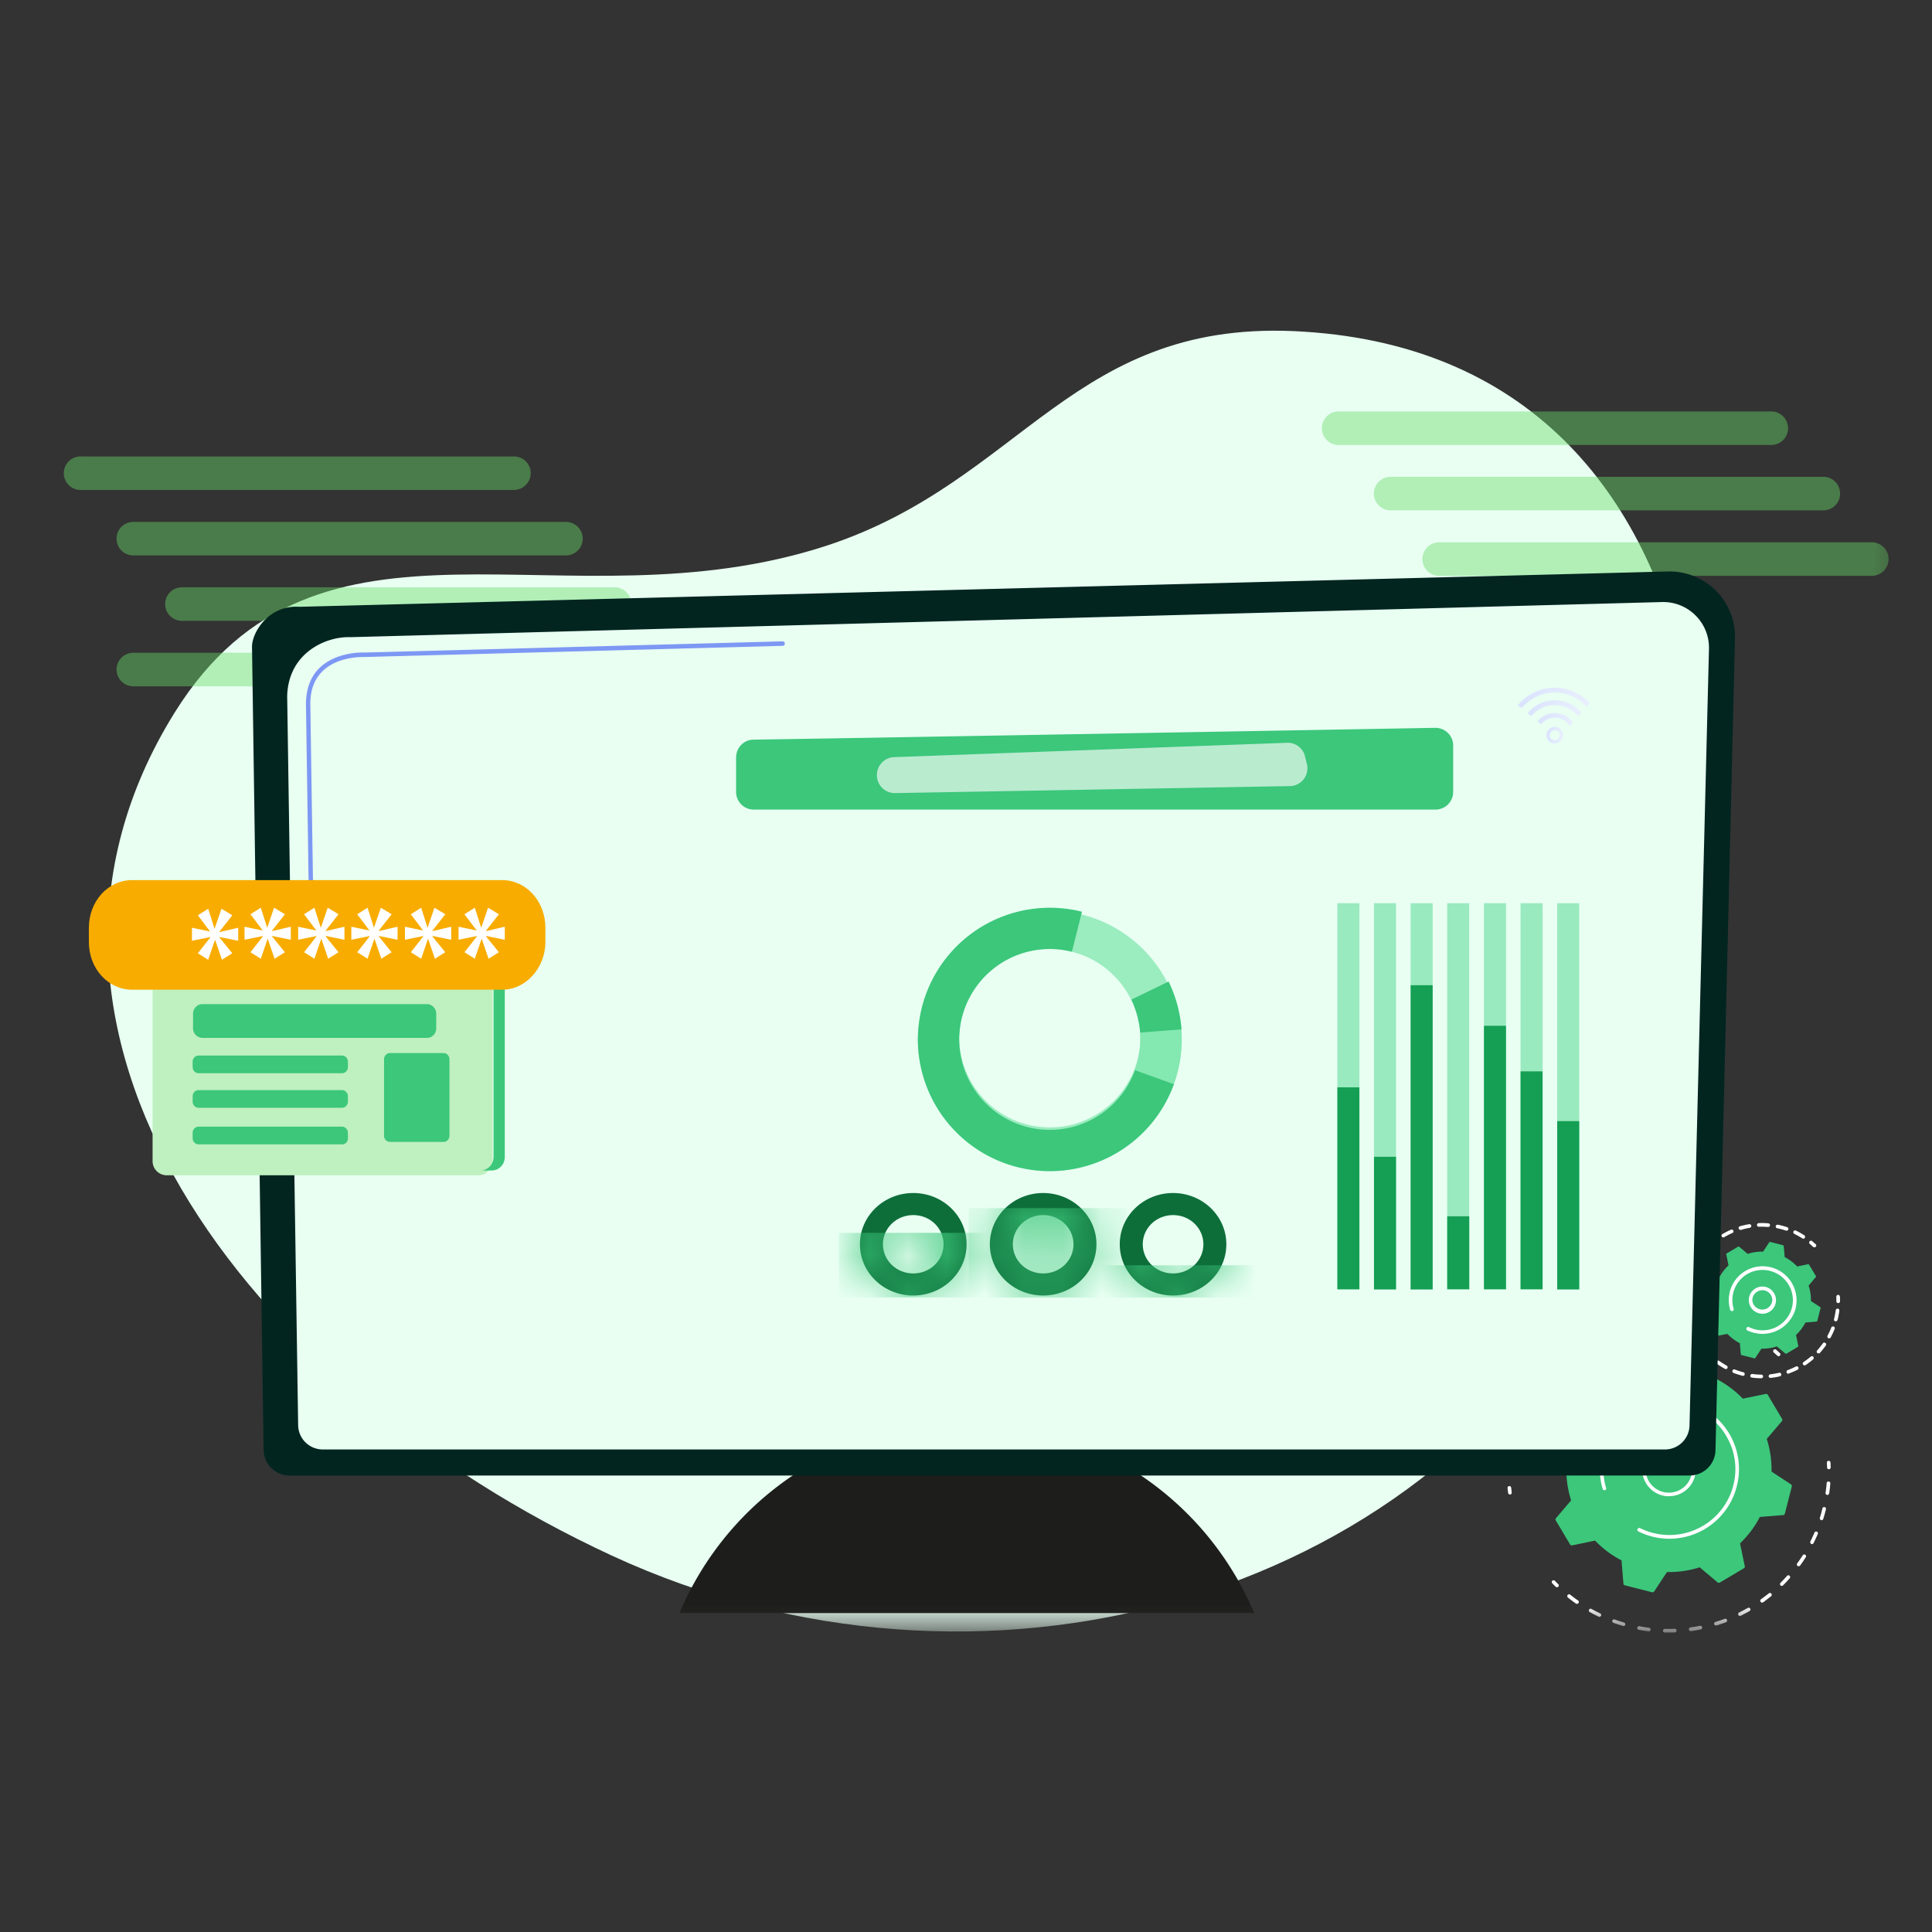 <svg width="50" height="50" fill="none" xmlns="http://www.w3.org/2000/svg"><rect width="100%" height="100%" fill="#333333" stroke="none"/><mask id="a" style="mask-type:luminance" maskUnits="userSpaceOnUse" x="0" y="7" width="50" height="36"><path d="M.5 7.832h49v34.333H.5V7.832z" fill="#fff"/></mask><g mask="url(#a)"><path d="M32.26 39.958a8.064 8.064 0 0 0-7.436-4.935 8.064 8.064 0 0 0-7.437 4.935H32.26z" fill="#022520"/><path d="M41.307 32.96c-4.527 8.45-15.942 11.707-25.475 7.298C6.285 35.836-.561 26.625 4.512 18.454c3.723-5.993 10.093-2.116 16.884-4.333 5.1-1.673 6.369-5.93 12.356-5.537 11.947.76 12.083 15.925 7.555 24.376z" fill="#E8FFF2"/><path d="M18.262 33.186h-.428c-.075 0-.138-.04-.138-.09l-.131-3.231c-.003-.053.06-.094.138-.094h.556c.078 0 .138.04.138.094v3.23c.006.05-.056.091-.135.091zm-.722-3.674.006.044c.003.04.053.072.113.075l.616.022c.069.003.125-.035.125-.081v-.066c0-.044-.05-.078-.116-.081-.153-.003-.431-.01-.635 0-.062.006-.112.043-.11.087zm-.444 3.674h-.428c-.075 0-.138-.04-.138-.09l-.131-3.6c-.003-.052.06-.093.137-.093h.557c.078 0 .138.04.138.094v3.598c.006.05-.057.091-.135.091zm-.722-4.039.006.044c.003.04.053.072.112.075l.617.022c.068.003.125-.035.125-.082v-.065c0-.044-.05-.078-.116-.081-.153-.003-.432-.01-.635 0-.062.003-.112.04-.11.087zm3.061 4.039h-.428c-.075 0-.138-.04-.138-.09l-.05-2.295c-.003-.053.06-.093.138-.093h.556c.078 0 .138.04.138.093l-.081 2.295c.006.05-.057.09-.135.09zm-.64-2.737.005.043c.003.04.053.072.113.075l.616.022c.069.003.125-.034.125-.081v-.066c0-.043-.05-.078-.116-.08-.153-.004-.431-.01-.635 0-.062.006-.112.043-.109.087zm-3.957 2.737h-.428c-.075 0-.138-.04-.138-.09l-.131-3.231c-.004-.053.06-.094.137-.094h.557c.078 0 .138.04.138.094v3.23c.003.05-.06.091-.135.091zm-.722-3.674.006.044c.003.04.053.072.113.075l.616.022c.068.003.125-.035.125-.081v-.066c0-.044-.05-.078-.116-.081-.153-.003-.432-.01-.635 0-.066.006-.116.043-.11.087zm1.895 3.674h-.429c-.075 0-.137-.04-.137-.09l-.05-2.295c-.003-.053.06-.093.137-.093h.557c.078 0 .138.04.138.093l-.082 2.295c.003.05-.06.09-.134.09zm-.641-2.737.006.043c.003.04.053.072.113.075l.616.022c.068.003.125-.034.125-.081v-.066c0-.043-.05-.078-.116-.08-.153-.004-.432-.01-.635 0-.065.006-.116.043-.11.087z" fill="#3CC77B"/><path d="M32.459 41.747a8.065 8.065 0 0 0-7.437-4.934 8.064 8.064 0 0 0-7.437 4.934H32.46z" fill="#1D1D1B"/><path d="M45.84 11.516H34.645a.433.433 0 1 1 0-.868H45.84a.435.435 0 0 1 .308.742.434.434 0 0 1-.308.126zm1.345 1.692H35.99a.434.434 0 1 1 0-.868h11.196a.432.432 0 0 1 .435.434.431.431 0 0 1-.435.434zm-3.184 3.39H35.99a.434.434 0 1 1 0-.868h8.013a.434.434 0 1 1 0 .867zm4.441-1.695H37.246a.434.434 0 1 1 0-.868h11.196a.435.435 0 0 1 .435.434.437.437 0 0 1-.435.434zM13.301 12.68H2.106a.434.434 0 1 1 0-.867H13.3a.432.432 0 0 1 .435.433.437.437 0 0 1-.435.434zm1.345 1.695H3.45a.433.433 0 1 1 0-.868h11.196a.435.435 0 0 1 .435.434.435.435 0 0 1-.435.434zm-3.183 3.387H3.45a.435.435 0 0 1-.401-.6.433.433 0 0 1 .401-.268h8.013a.435.435 0 0 1 .434.434.437.437 0 0 1-.434.434zm4.44-1.695H4.708a.434.434 0 1 1 0-.868h11.195a.432.432 0 0 1 .435.434.437.437 0 0 1-.435.434z" fill="#6ADB6A" opacity=".43"/><path d="M39.07 38.676a.047.047 0 0 1-.04-.04l-.015-.124a.047.047 0 0 1 .042-.052.047.047 0 0 1 .052.042l.014.123a.051.051 0 0 1-.04.054c-.004-.003-.009-.003-.014-.003zm-.04-.518a.046.046 0 0 1-.04-.047c0-.081 0-.165.005-.246.003-.027.022-.046.05-.044.024.003.046.022.044.05-.005.078-.005.159-.005.24 0 .027-.02.047-.047.047h-.007zm.044-.634c-.025-.005-.044-.027-.04-.054l.003-.022a3.19 3.19 0 0 1 .04-.22.049.049 0 0 1 .02-.029c.01-.007.024-.01.036-.007a.048.048 0 0 1 .037.057 5.541 5.541 0 0 0-.04.216l-.002.022c-.005.022-.03.04-.054.037zm.138-.622c-.003 0-.005 0-.007-.002a.048.048 0 0 1-.032-.06c.024-.078.049-.157.078-.233a.046.046 0 0 1 .025-.026.048.048 0 0 1 .063.024.048.048 0 0 1 0 .036c-.026.074-.053.15-.075.227-.008.024-.03.04-.052.034zm.231-.592a.018.018 0 0 1-.012-.005.049.049 0 0 1-.022-.061c.034-.074.074-.148.113-.22.012-.021.042-.03.064-.016.022.012.032.042.017.064-.04.068-.076.14-.11.213a.044.044 0 0 1-.05.025zm.32-.548a.028.028 0 0 1-.02-.007.046.046 0 0 1-.02-.031.045.045 0 0 1 .001-.019.046.046 0 0 1 .007-.017c.047-.066.096-.132.146-.199a.045.045 0 0 1 .014-.012.046.046 0 0 1 .036-.004.048.048 0 0 1 .032.059.047.047 0 0 1-.009.016c-.049.064-.096.128-.142.194-.008.015-.027.022-.045.02zm.402-.494a.046.046 0 0 1-.025-.012c-.02-.017-.02-.047-.002-.066.056-.06.115-.118.174-.172.02-.018.05-.018.067.002.017.02.017.05-.003.066-.059.054-.115.11-.17.17a.05.05 0 0 1-.041.012zm.472-.427a.046.046 0 0 1-.03-.018.05.05 0 0 1 .008-.066c.064-.05.13-.098.2-.145a.047.047 0 0 1 .053 0 .049.049 0 0 1 .02.03.047.047 0 0 1-.02.05c-.066.043-.13.092-.194.139-.01.01-.024.012-.037.01zm.532-.35a.044.044 0 0 1-.034-.024.047.047 0 0 1 .017-.064c.071-.04.145-.076.22-.113.024-.012.05-.002.06.022.013.025.003.052-.022.062a4.27 4.27 0 0 0-.214.11c-.005.008-.017.008-.027.008zm.581-.265a.046.046 0 0 1-.037-.03.046.046 0 0 1-.003-.017.045.045 0 0 1 .015-.034.047.047 0 0 1 .015-.01c.077-.027.155-.054.234-.078a.048.048 0 0 1 .059.032.049.049 0 0 1-.032.059 3.362 3.362 0 0 0-.226.076c-.01.002-.017.002-.025.002zm3.87.54c-.007 0-.014-.004-.02-.006a3.381 3.381 0 0 0-.196-.136.048.048 0 0 1-.015-.064.048.048 0 0 1 .064-.014c.069.044.138.09.202.137.022.015.024.045.01.067a.052.052 0 0 1-.045.017zm-3.257-.712a.048.048 0 0 1-.04-.037.047.047 0 0 1 .038-.054c.079-.017.16-.03.241-.041a.052.052 0 0 1 .054.039.051.051 0 0 1-.04.054c-.078.012-.157.025-.236.04h-.017zm2.713.379a3.609 3.609 0 0 0-.231-.108.047.047 0 0 1-.025-.062c.01-.024.04-.034.062-.024.074.032.15.068.221.105a.048.048 0 0 1 .02.064c-.007.017-.027.027-.047.025zm-2.083-.457a.045.045 0 0 1-.039-.045c0-.027.02-.046.044-.049.082-.002.165-.005.247-.002a.047.047 0 0 1 .046.047.047.047 0 0 1-.046.046 3.803 3.803 0 0 0-.252.003zm1.497.21-.007-.001a3.982 3.982 0 0 0-.229-.07.046.046 0 1 1 .025-.088c.078.022.157.045.236.072.025.007.037.034.03.059a.055.055 0 0 1-.054.03zm-.859-.188a.049.049 0 0 1-.04-.052.048.048 0 0 1 .052-.042c.082.01.163.02.244.035a.05.05 0 0 1 .04.054c-.005.024-.03.044-.055.04a3.924 3.924 0 0 0-.24-.035zm2.39 1.1a.046.046 0 0 1-.024-.012c-.03-.03-.062-.056-.091-.083a.047.047 0 0 1 .027-.083c.006 0 .013 0 .018.002a.046.046 0 0 1 .016.01c.032.027.064.056.094.086.02.017.02.046.002.066a.047.047 0 0 1-.041.015zm1.303 2.925a.045.045 0 0 1-.04-.044c0-.042-.002-.084-.004-.123a.045.045 0 0 1 .044-.05c.006 0 .013 0 .019.003a.046.046 0 0 1 .026.024.044.044 0 0 1 .004.018c.003.041.003.083.005.125 0 .027-.02.047-.046.047h-.008zm-4.756 4.182a3.573 3.573 0 0 1-.158-.027.047.047 0 0 1-.037-.054.047.047 0 0 1 .054-.037c.084.015.168.03.25.04a.046.046 0 0 1 .04.032.045.045 0 0 1 0 .019.048.048 0 0 1-.05.041l-.1-.014zm.51.044c-.023-.003-.04-.025-.04-.047 0-.027.022-.046.05-.046.083.002.17.002.253-.003a.05.05 0 0 1 .05.044.049.049 0 0 1-.045.05c-.086.002-.173.002-.259.002h-.01zm-1.07-.167c-.002 0-.004 0-.006-.003a4.82 4.82 0 0 1-.247-.08c-.024-.01-.037-.038-.027-.06.01-.022.037-.037.06-.027.078.03.16.054.24.079a.048.048 0 0 1 .033.059.048.048 0 0 1-.052.032zm1.74.13a.047.047 0 0 1-.04-.04.05.05 0 0 1 .04-.054c.083-.012.167-.024.248-.041.024-.005.05.012.056.037.005.024-.012.049-.037.056-.083.018-.17.032-.253.045-.008-.003-.01-.003-.015-.003zm-2.364-.368a3.956 3.956 0 0 1-.241-.123c-.023-.013-.033-.042-.018-.064.012-.022.042-.032.064-.017.074.041.148.078.224.115.025.012.035.04.022.061a.054.054 0 0 1-.051.028zm3.016.223a.045.045 0 0 1-.037-.032.048.048 0 0 1 .032-.059c.08-.024.16-.051.238-.08a.047.047 0 1 1 .035.088c-.081.03-.163.059-.244.083H44.4zm-3.595-.56a.028.028 0 0 1-.02-.007c-.07-.05-.14-.1-.206-.155-.02-.017-.025-.047-.008-.067.017-.02.047-.024.067-.007.066.052.133.103.202.15.005.004.01.008.013.013a.048.048 0 0 1-.001.053.052.052 0 0 1-.047.02zm4.217.312a.05.05 0 0 1-.034-.024c-.012-.023-.003-.052.022-.065.074-.036.15-.076.222-.117a.048.048 0 0 1 .064.017.047.047 0 0 1-.018.064c-.073.041-.15.083-.226.122-.012.003-.022.003-.03.003zm.574-.344c-.012-.003-.025-.007-.032-.02a.05.05 0 0 1 .01-.066c.069-.05.135-.1.202-.152.02-.018.049-.013.066.007s.013.05-.007.066c-.067.054-.136.106-.204.158a.098.098 0 0 1-.035.007zm.51-.433a.053.053 0 0 1-.027-.012.05.05 0 0 1 0-.066c.059-.06.118-.12.172-.184a.047.047 0 0 1 .071.06 3.13 3.13 0 0 1-.177.188.041.041 0 0 1-.04.014zm.435-.508c-.007 0-.014-.005-.02-.008-.021-.014-.024-.044-.01-.066.05-.069.097-.137.144-.209.014-.022.042-.03.064-.014.022.014.03.041.014.063-.046.072-.093.145-.145.214a.053.053 0 0 1-.047.02zm.348-.573a.034.034 0 0 1-.015-.005.05.05 0 0 1-.022-.063c.037-.074.073-.153.106-.229.01-.025.036-.034.061-.025.025.01.035.037.025.062-.035.078-.07.157-.109.233a.044.044 0 0 1-.046.027zm.248-.619c-.002 0-.005 0-.007-.002a.049.049 0 0 1-.032-.059c.024-.079.047-.162.066-.244.008-.024.032-.041.057-.034.025.007.042.032.034.057-.02.083-.043.166-.069.248a.045.045 0 0 1-.049.034zm.148-.653c-.025-.005-.044-.028-.04-.055.013-.083.023-.167.028-.25.002-.027.024-.044.051-.044.027.002.045.024.045.051-.008.086-.017.17-.03.256-.005.027-.03.046-.054.042zm-7 2.388c-.01-.003-.02-.005-.024-.012l-.089-.089c-.017-.02-.017-.05 0-.066.02-.017.05-.017.067 0 .03.03.056.059.088.088.02.017.02.047 0 .067a.053.053 0 0 1-.042.012z" fill="#fff"/><path d="M40.635 39.972a.048.048 0 0 0 .052.022l.593-.123c.199.207.43.38.685.511l.049.602a.05.05 0 0 0 .037.044l.704.18c.01.002.02.002.03-.002a.051.051 0 0 0 .024-.018l.332-.504c.288.006.574-.036.847-.122l.463.39a.048.048 0 0 0 .057.005l.625-.371a.048.048 0 0 0 .022-.051l-.123-.593c.207-.198.38-.428.512-.683l.604-.049c.01 0 .02-.005.027-.011a.051.051 0 0 0 .017-.026l.18-.703a.051.051 0 0 0-.02-.054l-.505-.331a2.637 2.637 0 0 0-.123-.846l.392-.461a.048.048 0 0 0 .004-.057l-.371-.624a.048.048 0 0 0-.023-.02.048.048 0 0 0-.029-.002l-.593.122a2.61 2.61 0 0 0-.685-.51l-.049-.602a.05.05 0 0 0-.037-.045l-.704-.18a.052.052 0 0 0-.054.02l-.333.504a2.646 2.646 0 0 0-.846.123l-.464-.39a.048.048 0 0 0-.056-.005l-.625.37a.048.048 0 0 0-.023.052l.123.592c-.207.198-.38.429-.511.683l-.604.05a.05.05 0 0 0-.044.036l-.18.703a.052.052 0 0 0 .02.054l.505.332c-.005.29.037.575.123.845l-.392.462a.048.048 0 0 0-.005.057l.372.624z" fill="#3CC77B"/><path d="M43.09 38.716a.681.681 0 0 1-.387-.197.688.688 0 0 1 .003-.978.69.69 0 0 1 .978.002.69.69 0 0 1-.493 1.178.455.455 0 0 1-.101-.005zm.192-1.273a.596.596 0 0 0-.69.59c0 .16.062.31.175.422a.6.6 0 0 0 1.024-.418.601.601 0 0 0-.509-.594z" fill="#fff"/><path d="M42.94 39.803a1.806 1.806 0 0 1-.54-.17c-.02-.01-.03-.029-.024-.049 0-.005.002-.01.005-.014.012-.022.039-.032.064-.022a1.708 1.708 0 0 0 2.405-1.074l.007-.03a1.672 1.672 0 0 0-.187-1.29 1.692 1.692 0 0 0-1.046-.781 1.71 1.71 0 0 0-2.11 1.398c-.037.247-.02.498.052.737.002.008.002.015.002.02a.044.044 0 0 1-.032.037.048.048 0 0 1-.059-.032 1.773 1.773 0 0 1-.017-.959 1.803 1.803 0 0 1 3.291-.474 1.79 1.79 0 0 1 .198 1.361 1.8 1.8 0 0 1-2.01 1.342zm.71-5.828a.047.047 0 0 1-.038-.042 1.624 1.624 0 0 1-.014-.118.044.044 0 0 1 .01-.035.045.045 0 0 1 .034-.015.045.045 0 0 1 .045.026.046.046 0 0 1 .005.018c.002.039.008.077.01.113a.046.046 0 0 1-.023.047.048.048 0 0 1-.018.006c0 .002-.005.002-.01 0zm-.014-.36a.046.046 0 0 1-.016-.004.045.045 0 0 1-.021-.027 2.42 2.42 0 0 1 .018-.219l.008-.044a.048.048 0 0 1 .053-.039.05.05 0 0 1 .039.055 2.215 2.215 0 0 0-.025.234.046.046 0 0 1-.016.034.046.046 0 0 1-.016.009c-.006.002-.012.003-.018.002-.003.003-.006.003-.006 0zm.08-.474c-.002 0-.005 0-.005-.002a.046.046 0 0 1-.028-.023.046.046 0 0 1-.002-.035c.025-.08.052-.158.085-.232.011-.025.039-.036.061-.025.025.011.036.039.025.06-.03.072-.058.147-.083.221-.005.025-.028.04-.052.036zm.197-.441c-.006 0-.011-.003-.017-.006-.022-.013-.03-.041-.016-.063.041-.072.088-.138.14-.204.017-.02.048-.025.067-.009.02.017.025.047.008.067-.05.061-.094.127-.133.196-.013.013-.03.022-.05.019zm.298-.38c-.008-.004-.019-.006-.027-.015a.045.045 0 0 1-.015-.033.045.045 0 0 1 .015-.033c.058-.058.121-.113.185-.163.02-.016.05-.01.066.009.017.019.011.05-.008.066-.06.047-.122.1-.177.157a.05.05 0 0 1-.039.011zm.382-.296a.056.056 0 0 1-.033-.022c-.014-.022-.006-.053.016-.064.072-.041.144-.08.221-.113.025-.01.053 0 .061.025.011.025 0 .053-.025.06a1.87 1.87 0 0 0-.21.108c-.01.006-.02.009-.03.006zm.442-.196a.048.048 0 0 1-.038-.033c-.009-.025.005-.05.03-.058.08-.025.16-.041.24-.055.025-.006.05.014.056.038.005.025-.014.05-.039.056a1.624 1.624 0 0 0-.23.055c-.005 0-.013 0-.019-.003zm1.629.23a.03.03 0 0 1-.02-.01 2.503 2.503 0 0 0-.207-.115.049.049 0 0 1-.022-.064.048.048 0 0 1 .063-.022c.075.036.147.078.216.122a.049.049 0 0 1 .014.066.043.043 0 0 1-.044.022zm-1.153-.31a.045.045 0 0 1-.04-.044.05.05 0 0 1 .045-.05c.083-.003.166-.002.249.006a.05.05 0 0 1 .044.05.05.05 0 0 1-.05.044 2.194 2.194 0 0 0-.234-.006h-.014zm.716.102c-.003 0-.006 0-.009-.003-.063-.022-.13-.038-.196-.055-.011-.003-.02-.005-.03-.005a.047.047 0 0 1-.03-.02c-.006-.011-.009-.023-.006-.036a.047.047 0 0 1 .055-.035c.01.003.022.005.033.005.07.017.141.036.208.058a.048.048 0 0 1 .03.06c-.011.02-.033.034-.055.031zm.721.43c-.008-.002-.02-.005-.025-.01-.027-.025-.055-.053-.086-.078a.047.047 0 0 1-.005-.066.048.048 0 0 1 .066-.006l.092.08c.019.017.019.047.002.067-.014.01-.03.016-.044.013zm.617 1.444c-.023-.003-.042-.023-.04-.047 0-.04 0-.078-.002-.116a.05.05 0 0 1 .044-.05c.028 0 .047.02.05.044.003.039.003.08.003.122a.048.048 0 0 1-.047.047h-.008zm-2.229 1.928c-.025-.003-.044-.027-.038-.052a.049.049 0 0 1 .052-.042c.078.011.155.017.232.017a.048.048 0 0 1 .047.047.049.049 0 0 1-.047.047c-.082 0-.164-.006-.246-.017zm-.235-.047h-.005a2.314 2.314 0 0 1-.233-.074c-.024-.009-.035-.036-.027-.06.008-.026.036-.037.06-.029.072.028.147.053.222.072a.044.044 0 0 1 .017.008.047.047 0 0 1 .016.05.042.042 0 0 1-.017.028.039.039 0 0 1-.016.006.04.04 0 0 1-.017 0zm.71.055c-.019-.002-.038-.019-.038-.04a.05.05 0 0 1 .042-.053c.077-.009.154-.022.229-.04a.047.047 0 0 1 .055.037.047.047 0 0 1-.036.055c-.08.02-.16.033-.24.041h-.011zm-1.152-.229c-.005 0-.011-.002-.017-.005a2.009 2.009 0 0 1-.207-.13c-.022-.014-.025-.044-.011-.066.014-.022.044-.025.066-.011.064.044.13.085.197.124.022.011.03.041.019.064-.008.019-.028.027-.047.024zm1.614.12a.045.045 0 0 1-.036-.031c-.008-.025.003-.053.028-.061.072-.028.144-.058.213-.094.022-.01.053-.003.063.02.012.022.003.052-.019.063a2.062 2.062 0 0 1-.224.097c-.008.008-.016.008-.025.005zm.423-.216a.051.051 0 0 1-.033-.02c-.014-.022-.008-.05.014-.066.064-.044.126-.09.185-.14a.048.048 0 0 1 .067.005c.008.01.011.022.01.034a.048.048 0 0 1-.016.032c-.06.053-.127.102-.194.15a.045.045 0 0 1-.033.005zm.36-.31c-.008 0-.017-.005-.025-.01-.02-.017-.02-.047-.003-.066.053-.058.1-.12.147-.183a.047.047 0 0 1 .03-.02.047.047 0 0 1 .036.01.045.045 0 0 1 .011.066c-.047.066-.1.13-.152.19-.014.011-.028.017-.044.014zm.276-.388a.038.038 0 0 1-.016-.006c-.023-.01-.03-.041-.02-.063.036-.07.07-.138.097-.21.008-.025.036-.036.06-.027.026.008.037.035.028.06-.03.075-.063.15-.102.22a.045.045 0 0 1-.047.026zm.172-.442h-.006a.045.045 0 0 1-.033-.058c.006-.02.01-.04.014-.06.01-.044.016-.089.025-.133.002-.01.002-.025.005-.036a.049.049 0 0 1 .053-.041.049.049 0 0 1 .041.052c-.003.011-.003.025-.005.036l-.025.138-.017.064a.047.047 0 0 1-.052.038zm-3.234.96c-.009 0-.017-.005-.026-.01a2.31 2.31 0 0 1-.085-.083.048.048 0 0 1 0-.067.048.048 0 0 1 .066 0c.028.028.055.056.083.08.02.017.02.047.003.067-.008.01-.025.016-.041.013z" fill="#fff"/><path d="M44.397 34.567c.005.008.016.013.024.01l.282-.057c.094.097.204.18.324.242l.025.285c0 .01.008.019.016.022l.335.085c.01.003.019-.003.025-.01l.157-.24c.136.002.272-.017.401-.059l.219.185c.008.006.019.008.027.003l.296-.177c.008-.005.014-.016.011-.025l-.058-.281c.098-.094.18-.203.243-.323l.285-.025a.024.024 0 0 0 .022-.016l.086-.334c.003-.011-.003-.02-.011-.025l-.24-.157a1.212 1.212 0 0 0-.059-.4l.185-.218c.006-.008.009-.02.003-.028l-.177-.295c-.005-.008-.017-.014-.025-.011l-.282.058a1.27 1.27 0 0 0-.323-.243l-.025-.284a.024.024 0 0 0-.005-.014.024.024 0 0 0-.012-.008l-.334-.086c-.011-.002-.02.003-.025.011l-.158.24a1.213 1.213 0 0 0-.4.058l-.219-.184c-.008-.006-.02-.009-.027-.003l-.296.176c-.008.006-.014.017-.011.025l.058.282a1.27 1.27 0 0 0-.244.322l-.284.025a.023.023 0 0 0-.014.005.023.023 0 0 0-.008.012l-.086.334c-.003.01.003.019.011.024l.24.158c-.003.135.017.27.059.4l-.186.218c-.005.008-.008.02-.003.027l.178.296z" fill="#3CC77B"/><path d="M45.557 33.995a.354.354 0 0 1-.298-.348.352.352 0 1 1 .35.353c-.019 0-.035-.002-.052-.005zm.091-.602c-.013-.002-.024-.002-.038-.002a.26.26 0 0 0-.26.256.259.259 0 0 0 .517.003.259.259 0 0 0-.218-.257z" fill="#fff"/><path d="m45.486 34.511-.089-.017a.861.861 0 0 1-.163-.057c-.003 0-.005-.003-.008-.003s-.003-.003-.006-.003c-.019-.008-.027-.03-.025-.05 0-.005.003-.008.006-.013a.049.049 0 0 1 .064-.022.779.779 0 0 0 .165.06.785.785 0 0 0 .94-.544v-.002c.003-.006.003-.014.006-.02l.016-.077a.786.786 0 0 0-1.174-.79.785.785 0 0 0-.36.481l-.016.078a.786.786 0 0 0 .025.339.049.049 0 0 1 .002.02.048.048 0 0 1-.033.038c-.025.008-.052-.006-.058-.03a.888.888 0 0 1-.028-.381l.017-.089a.877.877 0 0 1 1.58-.266c.12.18.17.4.14.614l-.017.088a.888.888 0 0 1-.984.646z" fill="#fff"/><path d="M44.397 37.518a.67.67 0 0 1-.669.668H7.492a.67.67 0 0 1-.67-.668l-.3-20.784c0-.368.435-1.086 1.23-1.03l35.413-.914a1.698 1.698 0 0 1 1.614 1.055c.085.212.127.44.122.668l-.504 21.005z" fill="#022520"/><path d="M43.725 36.879a.636.636 0 0 1-.635.633H8.35a.637.637 0 0 1-.634-.633L7.432 18.01c.034-1.136 1.032-1.545 1.636-1.52l33.944-.909a1.18 1.18 0 0 1 .869.347 1.177 1.177 0 0 1 .347.868l-.503 20.082z" fill="#E8FFF2"/><path d="M8.108 27.879a.055.055 0 0 1-.04-.017.055.055 0 0 1-.016-.04l-.022-1.529c0-.031.025-.06.056-.06.031.004.06.026.06.057l.021 1.53c-.003.03-.028.059-.059.059zm-.046-3.747a.055.055 0 0 1-.04-.016.056.056 0 0 1-.016-.04l-.088-5.861c.004-.394.122-.709.36-.937.432-.412 1.107-.393 1.135-.39l10.84-.29c.03 0 .059.025.059.056s-.025.06-.056.06l-10.843.29c-.031 0-.66-.022-1.057.358-.216.206-.325.49-.325.853l.088 5.858c.003.031-.025.056-.057.06z" fill="#7D97F4"/><path d="M40.376 19.187a.214.214 0 0 1-.155.052.21.21 0 0 1-.146-.074.21.21 0 0 1 .022-.3.209.209 0 0 1 .235-.03.21.21 0 0 1 .066.052.21.21 0 0 1-.022.3zm-.222-.256a.128.128 0 1 0 .168.193.128.128 0 0 0-.169-.193z" fill="url(#b)"/><path d="M39.94 18.686a.455.455 0 0 1 .639.043l.028.038c.012.015.034.018.05.003l.044-.05c.009-.013.009-.028 0-.038-.01-.012-.016-.021-.026-.03a.58.58 0 0 0-.866-.007c-.012.012-.01.034.003.044l.05.04a.034.034 0 0 0 .044-.003.111.111 0 0 1 .035-.04z" fill="url(#c)"/><path d="M39.725 18.439a.781.781 0 0 1 1.108.084.03.03 0 0 0 .037-.009l.043-.05v-.04a.908.908 0 0 0-1.36.009c-.013.012-.01.031.003.044l.05.04a.034.034 0 0 0 .023.007.035.035 0 0 0 .02-.01l.076-.075z" fill="url(#d)"/><path d="M39.513 18.194a1.107 1.107 0 0 1 1.526.072.034.034 0 0 0 .047 0l.04-.05c.01-.012.01-.031 0-.04a1.236 1.236 0 0 0-1.826.053c-.013.012-.01.03.003.043l.05.04a.033.033 0 0 0 .044-.002c.037-.04.075-.078.116-.116z" fill="url(#e)"/><path d="M19.497 19.142c2.537-.037 15.074-.26 17.648-.306a.46.46 0 0 1 .463.462v1.192a.457.457 0 0 1-.454.462h-17.65a.457.457 0 0 1-.454-.462v-.883c0-.256.2-.462.447-.465z" fill="#3CC77B"/><path opacity=".64" d="M22.694 20.06c0 .259.21.468.466.465l10.226-.181a.46.46 0 0 0 .435-.575l-.047-.193a.457.457 0 0 0-.46-.353l-10.18.372a.462.462 0 0 0-.44.465z" fill="#fff"/><path d="M35.181 23.375h-.57v9.991h.57v-9.991zm.948 0h-.57v9.991h.57v-9.991zm.947 0h-.569v9.991h.57v-9.991zm.948 0h-.57v9.991h.57v-9.991zm.95 0h-.569v9.991h.57v-9.991zm.948 0h-.57v9.991h.57v-9.991zm.948 0h-.57v9.991h.57v-9.991z" fill="#99EABE"/><path d="M35.181 28.14h-.57v5.228h.57V28.14zm.948 1.797h-.57v3.434h.57v-3.434zm.947-4.44h-.569v7.874h.57v-7.875zm.948 5.98h-.57v1.89h.57v-1.89zm.95-4.93h-.569v6.82h.57v-6.82zm.948 1.18h-.57v5.64h.57v-5.64zm.948 1.287h-.57v4.357h.57v-4.357z" fill="#159F54"/><path opacity=".73" d="M27.17 30.309a3.416 3.416 0 0 1-3.416-3.409 3.416 3.416 0 0 1 6.83 0 3.416 3.416 0 0 1-3.415 3.409zm0-5.75a2.346 2.346 0 0 0-2.346 2.341 2.346 2.346 0 0 0 4.69 0 2.346 2.346 0 0 0-2.345-2.34z" fill="#7EE4AC"/><path d="m30.575 26.645-1.07.08c.003.06.006.116.006.175 0 .278-.05.547-.14.796l1.007.362c.134-.37.203-.763.203-1.157.003-.088 0-.172-.006-.256z" fill="#84E8B1"/><path d="M27.17 29.241a2.346 2.346 0 0 1-2.346-2.34 2.344 2.344 0 0 1 2.917-2.27l.26-1.036a3.416 3.416 0 0 0-4.247 3.305 3.416 3.416 0 0 0 6.627 1.158l-1.007-.362a2.348 2.348 0 0 1-2.205 1.545z" fill="#3CC77B"/><path d="m29.508 26.723 1.07-.081a3.395 3.395 0 0 0-.335-1.24l-.963.468c.127.268.204.557.228.852z" fill="#3CC77B"/><path d="M23.635 30.875c-.763 0-1.38.593-1.38 1.327 0 .733.617 1.326 1.38 1.326.763 0 1.38-.593 1.38-1.326 0-.734-.617-1.327-1.38-1.327zm0 2.082c-.435 0-.785-.337-.785-.755 0-.419.35-.756.785-.756.435 0 .785.337.785.756 0 .418-.35.755-.785.755z" fill="#0D6E39"/><mask id="f" style="mask-type:luminance" maskUnits="userSpaceOnUse" x="22" y="30" width="4" height="4"><path d="M23.635 30.875c-.763 0-1.38.593-1.38 1.327 0 .733.617 1.326 1.38 1.326.763 0 1.38-.593 1.38-1.326 0-.734-.617-1.327-1.38-1.327zm0 2.082c-.435 0-.785-.337-.785-.755 0-.419.35-.756.785-.756.435 0 .785.337.785.756 0 .418-.35.755-.785.755z" fill="#fff"/></mask><g mask="url(#f)"><path d="M25.805 31.906H21.71v1.67h4.096v-1.67z" fill="#3CC77B"/></g><path d="M26.997 30.875c-.763 0-1.38.593-1.38 1.327 0 .733.617 1.326 1.38 1.326.763 0 1.379-.593 1.379-1.326 0-.734-.62-1.327-1.38-1.327zm0 2.082c-.435 0-.785-.337-.785-.755 0-.419.35-.756.785-.756.434 0 .785.337.785.756 0 .418-.35.755-.785.755z" fill="#0D6E39"/><mask id="g" style="mask-type:luminance" maskUnits="userSpaceOnUse" x="25" y="30" width="4" height="4"><path d="M26.997 30.875c-.763 0-1.38.593-1.38 1.327 0 .733.617 1.326 1.38 1.326.763 0 1.379-.593 1.379-1.326 0-.734-.62-1.327-1.38-1.327zm0 2.082c-.435 0-.785-.337-.785-.755 0-.419.35-.756.785-.756.434 0 .785.337.785.756 0 .418-.35.755-.785.755z" fill="#fff"/></mask><g mask="url(#g)"><path d="M29.167 31.266H25.07v2.313h4.097v-2.313z" fill="#3CC77B"/></g><path d="M30.359 30.875c-.764 0-1.38.593-1.38 1.327 0 .733.617 1.326 1.38 1.326.763 0 1.379-.593 1.379-1.326 0-.734-.62-1.327-1.38-1.327zm0 2.082c-.435 0-.785-.337-.785-.755 0-.419.35-.756.785-.756.434 0 .785.337.785.756 0 .418-.35.755-.785.755z" fill="#0D6E39"/><mask id="h" style="mask-type:luminance" maskUnits="userSpaceOnUse" x="28" y="30" width="4" height="4"><path d="M30.359 30.875c-.764 0-1.38.593-1.38 1.327 0 .733.617 1.326 1.38 1.326.763 0 1.379-.593 1.379-1.326 0-.734-.62-1.327-1.38-1.327zm0 2.082c-.435 0-.785-.337-.785-.755 0-.419.35-.756.785-.756.434 0 .785.337.785.756 0 .418-.35.755-.785.755z" fill="#fff"/></mask><g mask="url(#h)"><path d="M32.529 32.746h-4.097v.833h4.097v-.833z" fill="#3CC77B"/></g><path d="M12.388 30.416H4.309a.366.366 0 0 1-.36-.374v-4.96c0-.209.16-.375.36-.375h8.079c.2 0 .36.166.36.374v4.96c-.01.209-.17.375-.36.375z" fill="#BFF0BF"/><path d="M11.05 26.86H5.236a.249.249 0 0 1-.24-.25v-.374c0-.135.11-.25.24-.25h5.814c.13 0 .24.115.24.25v.374c0 .135-.1.25-.24.25zm-2.196.915H5.136a.157.157 0 0 1-.15-.156v-.146c0-.083.07-.156.15-.156h3.718c.08 0 .15.073.15.156v.146c0 .083-.07.156-.15.156zm0 .894H5.136c-.08 0-.15-.073-.15-.156v-.145c0-.084.07-.156.15-.156h3.718c.08 0 .15.072.15.156v.145c0 .083-.07.156-.15.156zm0 .947H5.136a.157.157 0 0 1-.15-.156v-.146c0-.083.07-.156.15-.156h3.718c.08 0 .15.073.15.156v.146a.15.15 0 0 1-.15.156zm3.87-5.022h-.291c.19 0 .34.156.34.353v4.992c0 .198-.15.353-.34.353h.29c.191 0 .341-.155.341-.353v-4.992a.351.351 0 0 0-.34-.353z" fill="#3CC77B"/><path d="M12.995 25.614H3.42c-.624 0-1.12-.548-1.12-1.236v-.365c0-.688.496-1.236 1.12-1.236h9.575c.623 0 1.12.548 1.12 1.236v.365c0 .674-.51 1.236-1.12 1.236z" fill="#F8AC00"/><path d="m6.012 23.687-.331.421v.014l.484-.112v.337l-.484-.098v.014l.33.407-.267.168-.178-.519-.178.52-.268-.169.332-.421-.484.098v-.337l.47.098-.318-.421.268-.169.165.52.179-.52.28.169zm1.361-.026-.33.421v.014l.483-.112v.337l-.484-.099v.014l.331.408-.267.168-.179-.52-.178.52-.267-.168.33-.421-.483.098v-.337l.471.098-.318-.421.267-.169.166.52.178-.52.28.169zm1.388 0-.331.421v.014l.484-.112v.337l-.484-.099v.014l.33.408-.267.168-.178-.52-.178.52-.267-.168.33-.421-.483.098v-.337l.47.098-.318-.421.268-.169.165.52.179-.52.28.169zm1.375 0-.331.421v.014l.484-.112v.337l-.484-.099v.014l.33.408-.266.168-.179-.52-.178.52-.267-.168.33-.421-.483.098v-.337l.47.098-.317-.421.267-.169.166.52.178-.52.28.169zm1.388 0-.331.421v.014l.484-.112v.337l-.484-.099v.014l.33.408-.267.168-.178-.52-.178.52-.267-.168.33-.421-.483.098v-.337l.47.098-.318-.421.268-.169.165.52.179-.52.28.169zm1.388 0-.331.421v.014l.483-.112v.337l-.483-.099v.014l.33.408-.267.168-.178-.52-.178.52-.268-.168.331-.421-.483.098v-.337l.47.098-.318-.421.268-.169.165.52.179-.52.28.169z" fill="#fff"/><path d="M11.482 29.552h-1.393a.157.157 0 0 1-.15-.156V27.41c0-.083.07-.156.15-.156h1.393c.08 0 .15.073.15.156v1.997c-.01.083-.07.145-.15.145z" fill="#3CC77B"/></g><defs><linearGradient id="b" x1="40.026" y1="19.027" x2="40.45" y2="19.027" gradientUnits="userSpaceOnUse"><stop stop-color="#DAE3FE"/><stop offset="1" stop-color="#E9EFFD"/></linearGradient><linearGradient id="c" x1="39.799" y1="18.613" x2="40.706" y2="18.613" gradientUnits="userSpaceOnUse"><stop stop-color="#DAE3FE"/><stop offset="1" stop-color="#E9EFFD"/></linearGradient><linearGradient id="d" x1="39.546" y1="18.324" x2="40.914" y2="18.324" gradientUnits="userSpaceOnUse"><stop stop-color="#DAE3FE"/><stop offset="1" stop-color="#E9EFFD"/></linearGradient><linearGradient id="e" x1="39.294" y1="18.06" x2="41.135" y2="18.06" gradientUnits="userSpaceOnUse"><stop stop-color="#DAE3FE"/><stop offset="1" stop-color="#E9EFFD"/></linearGradient></defs></svg>